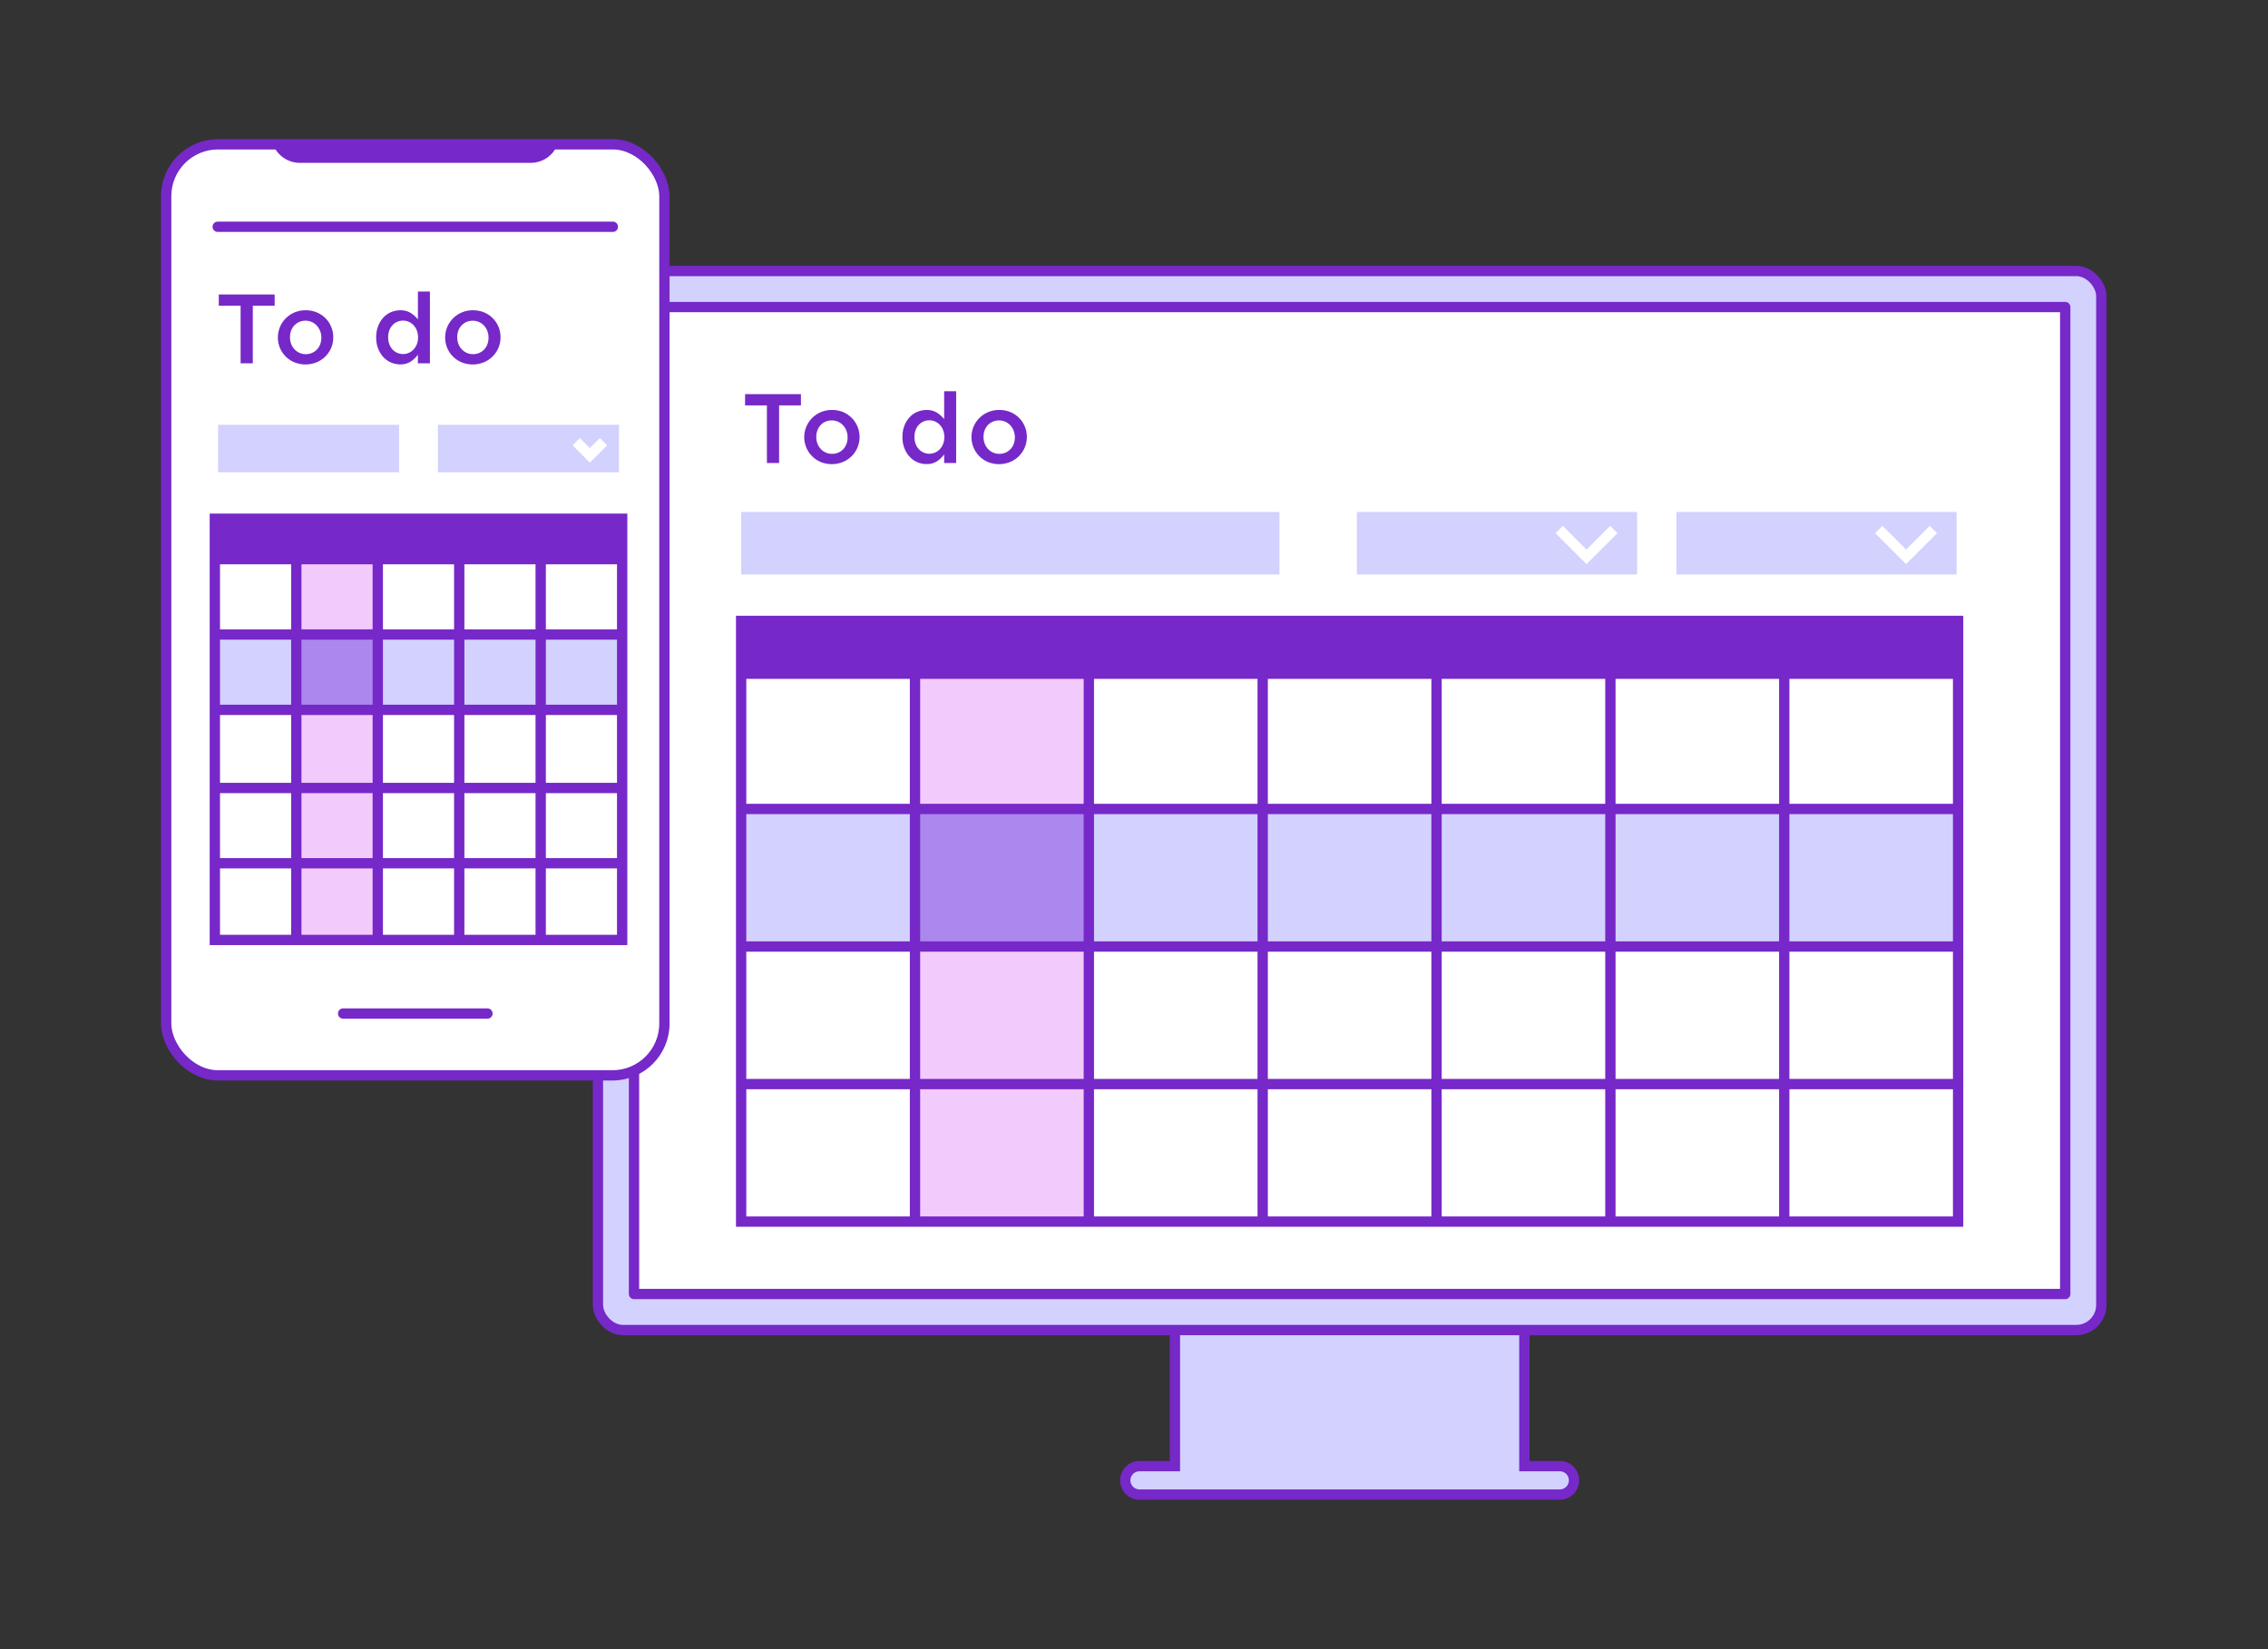 <svg height="160" viewBox="0 0 220 160" width="220" xmlns="http://www.w3.org/2000/svg"><rect x="0" y="0" width="220" height="160" fill="#333333" stroke="none"/><path d="m0 0h220v160h-220z" fill="none"/><g transform="translate(-150.085 -980.425)"><path d="m166.085 1037.253h7.902v7.441h-7.902z" fill="#fff"/><path d="m301.387 1122.669h-3.435v-16.7h-33.9v16.7h-3.435a1.378 1.378 0 0 0 0 2.756h40.773a1.378 1.378 0 0 0 0-2.756z" fill="#d3d1fe" stroke="#7628c8" stroke-miterlimit="10"/><rect fill="#fff" height="102.75" rx="2.43" width="145.829" x="208.086" y="1006.715"/><rect fill="#d3d1fe" height="102.75" rx="2.43" stroke="#7628c8" stroke-miterlimit="10" width="145.829" x="208.086" y="1006.715"/><path d="m0 0h95.75v138.83h-95.75z" fill="#fff" stroke="#7628c8" stroke-linecap="round" stroke-linejoin="round" transform="matrix(0 1 -1 0 350.415 1010.215)"/><rect fill="#fff" height="90.331" rx="5.033" stroke="#7628c8" stroke-miterlimit="10" width="48.332" x="166.203" y="994.425"/><path d="m171.203 1002.425h38.332" fill="none" stroke="#7628c8" stroke-linecap="round" stroke-linejoin="round"/><path d="m179.17 996.225h22.4a2.8 2.8 0 0 0 2.606-1.8h-27.612a2.8 2.8 0 0 0 2.606 1.8z" fill="#7628c8"/><path d="m170.926 1030.753h39.51v3.92h-39.51z" fill="#fff"/><path d="m170.926 1034.412h31.608v7.441h-31.608z" fill="#fff"/><path d="m170.926 1049.294h7.902v7.441h-7.902z" fill="#fff"/><path d="m174.608 1015.672h-1.183v-5.591h-2.117v-1.087h5.419v1.087h-2.119z" fill="#7628c8"/><path d="m182.21 1014.174a2.613 2.613 0 0 1 -1.417 1.4 2.868 2.868 0 0 1 -2.142.005 2.583 2.583 0 0 1 -1.407-1.393 2.675 2.675 0 0 1 0-2.042 2.63 2.63 0 0 1 .563-.838 2.666 2.666 0 0 1 .849-.569 2.719 2.719 0 0 1 1.073-.209 2.781 2.781 0 0 1 1.074.2 2.615 2.615 0 0 1 .848.563 2.554 2.554 0 0 1 .559.835 2.6 2.6 0 0 1 .2 1.02 2.551 2.551 0 0 1 -.2 1.028zm-1.072-1.631a1.655 1.655 0 0 0 -.318-.521 1.5 1.5 0 0 0 -.484-.352 1.5 1.5 0 0 0 -1.721.348 1.515 1.515 0 0 0 -.3.51 1.859 1.859 0 0 0 -.1.625 1.8 1.8 0 0 0 .113.635 1.571 1.571 0 0 0 .319.52 1.52 1.52 0 0 0 .483.348 1.442 1.442 0 0 0 .611.128 1.458 1.458 0 0 0 1.412-.987 1.793 1.793 0 0 0 .105-.624 1.756 1.756 0 0 0 -.12-.63z" fill="#7628c8"/><path d="m190.62 1015.672v-.84a2.614 2.614 0 0 1 -.69.668 1.8 1.8 0 0 1 -1.024.276 2.252 2.252 0 0 1 -.866-.171 2.171 2.171 0 0 1 -.742-.51 2.635 2.635 0 0 1 -.524-.825 2.948 2.948 0 0 1 -.2-1.117 2.98 2.98 0 0 1 .2-1.116 2.555 2.555 0 0 1 .519-.825 2.143 2.143 0 0 1 .747-.511 2.3 2.3 0 0 1 .87-.171 1.848 1.848 0 0 1 1.029.267 2.826 2.826 0 0 1 .685.62v-2.709h1.164v6.964zm-.1-3.187a1.618 1.618 0 0 0 -.319-.509 1.391 1.391 0 0 0 -1.017-.445 1.4 1.4 0 0 0 -.556.111 1.341 1.341 0 0 0 -.461.319 1.488 1.488 0 0 0 -.314.511 1.885 1.885 0 0 0 -.115.681 1.863 1.863 0 0 0 .115.673 1.493 1.493 0 0 0 .314.51 1.383 1.383 0 0 0 .461.324 1.393 1.393 0 0 0 1.573-.329 1.623 1.623 0 0 0 .319-.51 1.934 1.934 0 0 0 0-1.336z" fill="#7628c8"/><path d="m198.433 1014.174a2.613 2.613 0 0 1 -1.417 1.4 2.868 2.868 0 0 1 -2.142.005 2.574 2.574 0 0 1 -1.407-1.393 2.675 2.675 0 0 1 .005-2.042 2.614 2.614 0 0 1 .563-.838 2.655 2.655 0 0 1 .849-.569 2.715 2.715 0 0 1 1.073-.209 2.772 2.772 0 0 1 1.073.2 2.619 2.619 0 0 1 .849.563 2.551 2.551 0 0 1 .558.835 2.6 2.6 0 0 1 .2 1.02 2.568 2.568 0 0 1 -.204 1.028zm-1.073-1.631a1.652 1.652 0 0 0 -.317-.521 1.512 1.512 0 0 0 -.484-.352 1.56 1.56 0 0 0 -1.242 0 1.481 1.481 0 0 0 -.479.348 1.5 1.5 0 0 0 -.3.51 1.859 1.859 0 0 0 -.1.625 1.8 1.8 0 0 0 .113.635 1.585 1.585 0 0 0 .318.52 1.524 1.524 0 0 0 .484.348 1.435 1.435 0 0 0 .611.128 1.5 1.5 0 0 0 .631-.128 1.477 1.477 0 0 0 .478-.348 1.5 1.5 0 0 0 .3-.511 1.817 1.817 0 0 0 .1-.624 1.735 1.735 0 0 0 -.113-.63z" fill="#7628c8"/><path d="m170.926 1041.853h39.51v7.441h-39.51z" fill="#fff"/><path d="m170.926 1056.736h39.51v7.441h-39.51z" fill="#fff"/><path d="m170.926 1041.853h31.608v7.441h-31.608z" fill="#fff"/><path d="m170.926 1056.736h23.706v7.441h-23.706z" fill="#fff"/><path d="m178.828 1034.412h7.902v37.207h-7.902z" fill="#f2cafc"/><path d="m170.926 1034.412h39.199" fill="none" stroke="#9f9bcd" stroke-miterlimit="10" stroke-width=".709"/><path d="m170.926 1030.753h39.51v3.659h-39.51z" fill="#7628c8"/><path d="m183.369 1078.756h14" fill="none" stroke="#7628c8" stroke-linecap="round" stroke-linejoin="round"/><path d="m171.237 1021.635h17.56v4.607h-17.56z" fill="#d3d1fe"/><path d="m192.565 1021.635h17.56v4.607h-17.56z" fill="#d3d1fe"/><path d="m208.622 1023.275-1.322 1.325-1.325-1.325" fill="none" stroke="#fff" stroke-miterlimit="10"/><path d="m221.977 1040.665h118.047v5.25h-118.047z" fill="#7628c8"/><path d="m238.841 1045.565h16.905v53.379h-16.905z" fill="#f2cafc"/><path d="m225.659 1025.344h-1.183v-5.591h-2.118v-1.087h5.419v1.087h-2.118z" fill="#7628c8"/><path d="m233.261 1023.846a2.612 2.612 0 0 1 -1.417 1.4 2.868 2.868 0 0 1 -2.142.005 2.623 2.623 0 0 1 -1.4-3.435 2.645 2.645 0 0 1 .563-.839 2.679 2.679 0 0 1 1.922-.777 2.772 2.772 0 0 1 1.073.2 2.627 2.627 0 0 1 1.4 3.439zm-1.073-1.631a1.652 1.652 0 0 0 -.317-.521 1.512 1.512 0 0 0 -.484-.352 1.557 1.557 0 0 0 -1.241 0 1.486 1.486 0 0 0 -.48.347 1.529 1.529 0 0 0 -.3.511 1.859 1.859 0 0 0 -.1.625 1.8 1.8 0 0 0 .113.635 1.571 1.571 0 0 0 .318.519 1.513 1.513 0 0 0 .484.349 1.436 1.436 0 0 0 .611.128 1.493 1.493 0 0 0 .631-.128 1.471 1.471 0 0 0 .479-.349 1.5 1.5 0 0 0 .3-.51 1.8 1.8 0 0 0 .1-.624 1.735 1.735 0 0 0 -.114-.63z" fill="#7628c8"/><path d="m241.671 1025.344v-.84a2.618 2.618 0 0 1 -.691.668 1.8 1.8 0 0 1 -1.023.276 2.251 2.251 0 0 1 -.866-.171 2.153 2.153 0 0 1 -.742-.51 2.628 2.628 0 0 1 -.524-.826 2.92 2.92 0 0 1 -.2-1.116 2.98 2.98 0 0 1 .194-1.116 2.564 2.564 0 0 1 .52-.825 2.143 2.143 0 0 1 .747-.511 2.3 2.3 0 0 1 .87-.171 1.842 1.842 0 0 1 1.028.267 2.812 2.812 0 0 1 .686.62v-2.709h1.164v6.964zm-.1-3.187a1.614 1.614 0 0 0 -.318-.51 1.385 1.385 0 0 0 -1.018-.444 1.42 1.42 0 0 0 -.555.11 1.358 1.358 0 0 0 -.461.32 1.471 1.471 0 0 0 -.315.511 1.907 1.907 0 0 0 -.114.681 1.885 1.885 0 0 0 .114.673 1.5 1.5 0 0 0 .315.51 1.4 1.4 0 0 0 .461.324 1.355 1.355 0 0 0 .555.115 1.4 1.4 0 0 0 1.018-.444 1.615 1.615 0 0 0 .318-.51 1.935 1.935 0 0 0 0-1.336z" fill="#7628c8"/><path d="m249.483 1023.846a2.6 2.6 0 0 1 -1.417 1.4 2.866 2.866 0 0 1 -2.141.005 2.623 2.623 0 0 1 -1.4-3.435 2.627 2.627 0 0 1 1.413-1.407 2.7 2.7 0 0 1 1.073-.209 2.772 2.772 0 0 1 1.073.2 2.614 2.614 0 0 1 .849.563 2.566 2.566 0 0 1 .558.835 2.6 2.6 0 0 1 .2 1.02 2.551 2.551 0 0 1 -.208 1.028zm-1.072-1.631a1.67 1.67 0 0 0 -.317-.521 1.5 1.5 0 0 0 -.485-.352 1.557 1.557 0 0 0 -1.241 0 1.482 1.482 0 0 0 -.479.347 1.513 1.513 0 0 0 -.3.511 1.859 1.859 0 0 0 -.1.625 1.8 1.8 0 0 0 .114.635 1.554 1.554 0 0 0 .318.519 1.52 1.52 0 0 0 .483.349 1.444 1.444 0 0 0 .612.128 1.5 1.5 0 0 0 .631-.128 1.476 1.476 0 0 0 .781-.859 1.824 1.824 0 0 0 .1-.624 1.756 1.756 0 0 0 -.117-.63z" fill="#7628c8"/><path d="m221.977 1030.099h52.22v6.059h-52.22z" fill="#d3d1fe"/><path d="m281.709 1030.099h27.177v6.059h-27.177z" fill="#d3d1fe"/><path d="m306.632 1031.8-2.65 2.65-2.65-2.65" fill="none" stroke="#fff" stroke-miterlimit="10"/><path d="m312.7 1030.099h27.177v6.059h-27.177z" fill="#d3d1fe"/><path d="m337.623 1031.8-2.65 2.65-2.65-2.65" fill="none" stroke="#fff" stroke-miterlimit="10"/><path d="m170.926 1041.984h39.51v7.311h-39.51z" fill="#d3d1fe"/><path d="m221.977 1058.909h117.899v13.346h-117.899z" fill="#d3d1fe"/><path d="m178.828 1041.984h7.902v7.311h-7.902z" fill="#ac87ed"/><path d="m238.841 1058.909h16.864v13.346h-16.864z" fill="#ac87ed"/><g stroke="#7628c8"><path d="m238.841 1098.944v-53.029" fill="none" stroke-miterlimit="10"/><path d="m306.296 1098.944v-53.029" fill="none" stroke-miterlimit="10"/><path d="m323.16 1098.944v-53.029" fill="none" stroke-miterlimit="10"/><path d="m340.023 1058.909h-118.047" fill="none" stroke-miterlimit="10"/><path d="m340.023 1072.255h-118.047" fill="none" stroke-miterlimit="10"/><path d="m340.023 1085.601h-118.047" fill="none" stroke-miterlimit="10"/><path d="m255.705 1098.944v-53.029" fill="none" stroke-miterlimit="10"/><path d="m272.568 1098.944v-53.029" fill="none" stroke-miterlimit="10"/><path d="m221.977 1040.665h118.047v58.279h-118.047z" fill="none" stroke-miterlimit="10"/><path d="m221.977 1045.788h117.899" fill="none" stroke-miterlimit="10"/><path d="m289.432 1098.944v-53.029" fill="none" stroke-miterlimit="10"/><path d="m194.632 1071.618v-36.945" fill="none" stroke-miterlimit="10"/><path d="m202.534 1071.618v-36.945" fill="none" stroke-miterlimit="10"/><path d="m178.828 1071.618v-36.945" fill="none" stroke-miterlimit="10"/><path d="m186.73 1071.618v-36.945" fill="none" stroke-miterlimit="10"/><path d="m210.436 1034.673h-39.51" fill="none" stroke-miterlimit="10"/><path d="m170.926 1030.753h39.51v40.865h-39.51z" fill="none" stroke-miterlimit="10"/><path d="m210.436 1041.984h-39.51" fill="none" stroke-miterlimit="10"/><path d="m210.436 1049.294h-39.51" fill="none" stroke-miterlimit="10"/><path d="m210.436 1056.874h-39.51" fill="none" stroke-miterlimit="10"/><path d="m210.436 1064.177h-39.51" fill="none" stroke-miterlimit="10"/></g></g></svg>